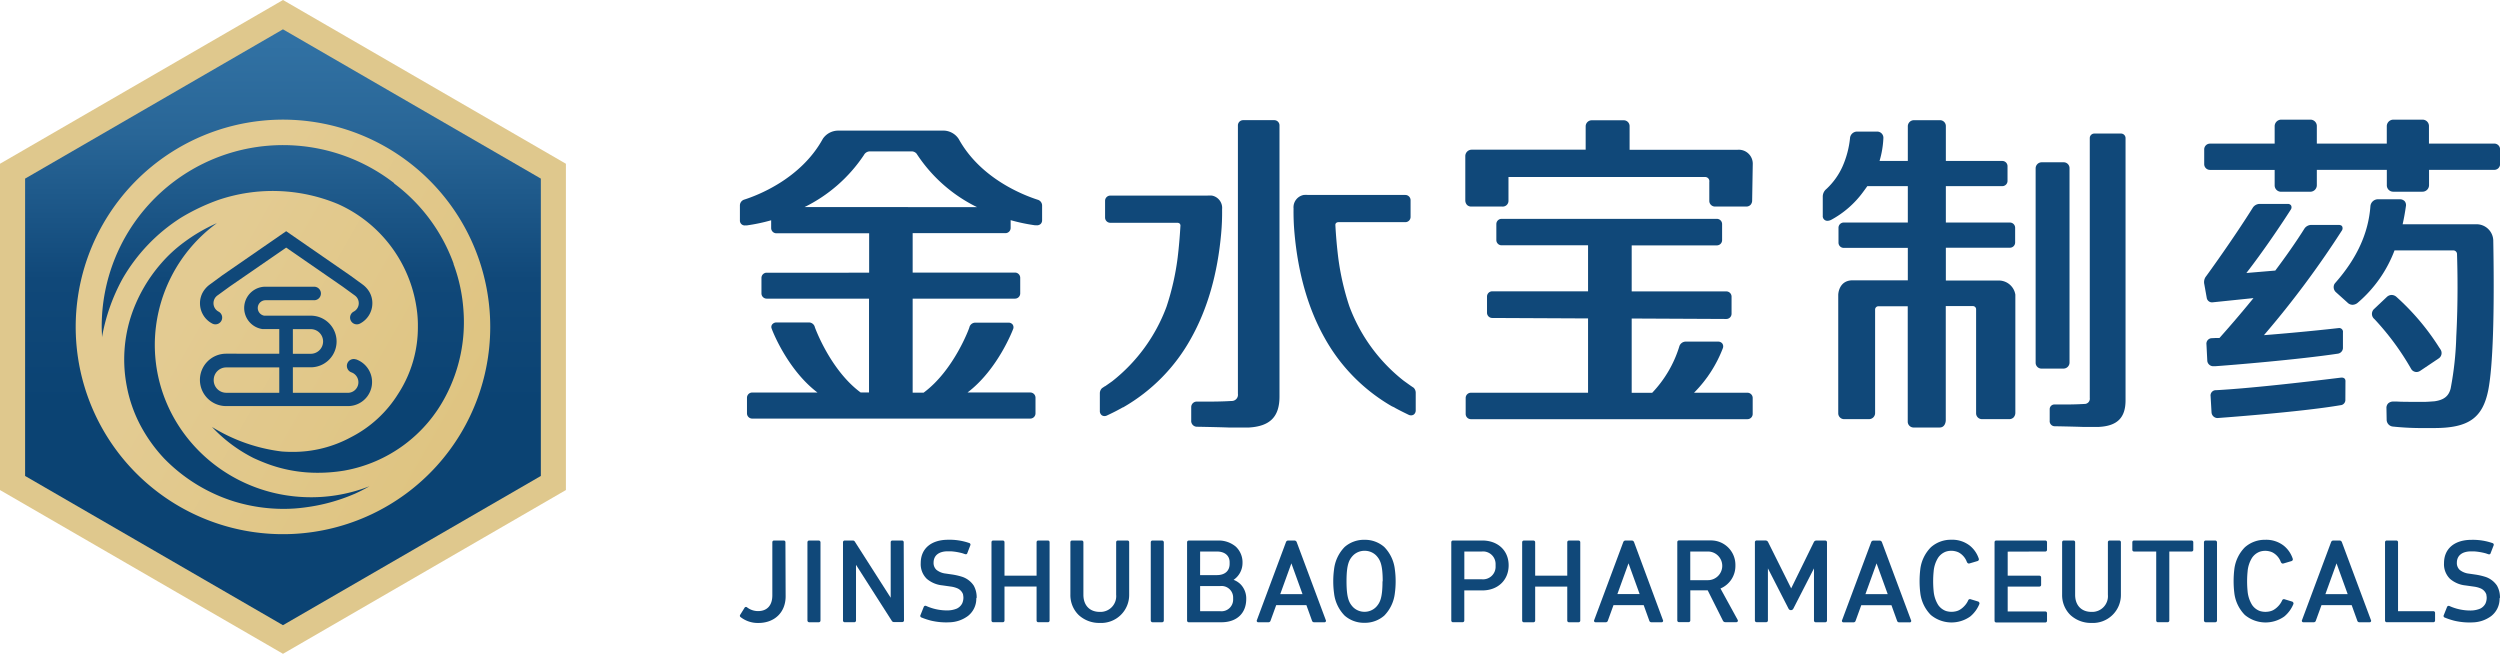 <svg xmlns="http://www.w3.org/2000/svg" xmlns:xlink="http://www.w3.org/1999/xlink" viewBox="0 0 597.54 156.27"><defs><style>.cls-1{fill:#dfc88d;}.cls-2{fill:url(#未命名的渐变_426);}.cls-3{fill:url(#未命名的渐变_6);}.cls-4{fill:#104879;}</style><linearGradient id="未命名的渐变_426" x1="67.63" y1="-76.92" x2="67.63" y2="98.35" gradientUnits="userSpaceOnUse"><stop offset="0" stop-color="#7acad6"/><stop offset="0.17" stop-color="#5ec0d0"/><stop offset="0.39" stop-color="#387bae"/><stop offset="0.62" stop-color="#296697"/><stop offset="0.82" stop-color="#104879"/><stop offset="0.99" stop-color="#0b4373"/></linearGradient><linearGradient id="未命名的渐变_6" x1="203.5" y1="155.67" x2="14.09" y2="47.58" gradientUnits="userSpaceOnUse"><stop offset="0.03" stop-color="#dab769"/><stop offset="0.35" stop-color="#ddc17a"/><stop offset="0.82" stop-color="#e3cb92"/></linearGradient></defs><title>Logo21</title><g id="图层_2" data-name="图层 2"><g id="Layer_1" data-name="Layer 1"><polygon class="cls-1" points="67.64 156.27 0 117.13 0 39.14 67.64 0 135.26 39.14 135.26 117.13 67.64 156.27"/><polygon class="cls-2" points="67.63 149.43 6 113.76 6 42.69 67.63 7.01 129.27 42.69 129.27 113.76 67.63 149.43"/><path class="cls-3" d="M117.12,75.81A49.54,49.54,0,1,0,70,127.62,49.54,49.54,0,0,0,117.12,75.81Zm-32.54,42.3a43.6,43.6,0,0,1-11.52,3.15,37.86,37.86,0,0,1-5.28.37A40.55,40.55,0,0,1,56.1,119.9a40,40,0,0,1-16.8-10.25,36.53,36.53,0,0,1-5.68-7.88,33,33,0,0,1-3.29-9.32,33.61,33.61,0,0,1,1.2-17.51,36.77,36.77,0,0,1,7-12,33.25,33.25,0,0,1,5.41-5,40.45,40.45,0,0,1,7.91-4.61A36.12,36.12,0,0,0,37,82.39c0,20.13,16.72,36.46,37.35,36.46a38,38,0,0,0,13.95-2.63A37.75,37.75,0,0,1,84.58,118.12Zm22-23.54a34,34,0,0,1-24.24,17.9A38.19,38.19,0,0,1,76,113v0a34.28,34.28,0,0,1-13-2.49h0c-.78-.31-1.56-.65-2.33-1a35.54,35.54,0,0,1-10-7.46,41.09,41.09,0,0,0,16.65,5.86c.87.07,1.73.1,2.57.1a29,29,0,0,0,14-3.51A28.56,28.56,0,0,0,95.2,94.08l.08-.12a29.15,29.15,0,0,0,4.6-16c0-.2,0-.42,0-.65a27.48,27.48,0,0,0-.3-3.61A32.31,32.31,0,0,0,80.87,48.81a40.46,40.46,0,0,0-28.74-1A49.38,49.38,0,0,0,43.31,52a42.25,42.25,0,0,0-14,14.59,45.18,45.18,0,0,0-4.93,14c0-.83-.07-1.65-.07-2.47A43.34,43.34,0,0,1,94.19,43.76l0,.08.1.08A41.58,41.58,0,0,1,108.41,63l0,.12a39.49,39.49,0,0,1,2.36,11A38,38,0,0,1,106.58,94.57Z"/><path class="cls-4" d="M50.74,77.34a1.61,1.61,0,0,0,1.5-2.86,2.25,2.25,0,0,1-1.21-2,2.27,2.27,0,0,1,1-1.9l2.86-2.08L68.4,59.18,81.89,68.5l2.86,2.08a2.27,2.27,0,0,1,1,1.9,2.25,2.25,0,0,1-1.21,2,1.61,1.61,0,1,0,1.5,2.86A5.47,5.47,0,0,0,89,72.48a5.34,5.34,0,0,0-.64-2.57A5.9,5.9,0,0,0,86.67,68h0l-2.9-2.11h0L68.4,55.26,53.06,65.86h0L50.15,68h0a5.9,5.9,0,0,0-1.71,1.93,5.34,5.34,0,0,0-.64,2.57A5.47,5.47,0,0,0,50.74,77.34Z"/><path class="cls-4" d="M85.1,85.91A1.61,1.61,0,0,0,84,89a2.52,2.52,0,0,1-.83,4.89H70V87.79h4.28a6.17,6.17,0,1,0,0-12.34H63.14a1.86,1.86,0,0,1,.31-3.69H75.09a1.61,1.61,0,1,0,0-3.23H63.22a5.09,5.09,0,0,0-.51,10.12c.15,0,.49,0,.49,0h3.55v5.89H54a6.26,6.26,0,0,0,.09,12.52H83.2a5.75,5.75,0,0,0,1.9-11.17ZM70,78.67h4.28a2.94,2.94,0,1,1,0,5.89H70ZM51.08,90.82a3,3,0,0,1,3-3H66.75v6.06H54.11A3,3,0,0,1,51.08,90.82Z"/><path class="cls-4" d="M248,47.73c-3.08-1-13.53-4.88-18.84-14.49l-.06-.09h0a4.4,4.4,0,0,0-3.43-1.93H200.3a4.45,4.45,0,0,0-3.62,1.94h0l-.05.09c-5.29,9.58-15.72,13.5-18.78,14.47l0,0a1.47,1.47,0,0,0-1,1.42V52.7a1.15,1.15,0,0,0,1.26,1.18l.36,0a43.23,43.23,0,0,0,5.85-1.23v1.86a1.25,1.25,0,0,0,1.25,1.25h22.17v9.42H183.21A1.25,1.25,0,0,0,182,66.4v3.73a1.25,1.25,0,0,0,1.25,1.25h24.46V93.81h-2c-7.25-5.34-10.91-15.49-10.94-15.58a1.46,1.46,0,0,0-1.41-1.16h-7.82a1.28,1.28,0,0,0-1,.51,1,1,0,0,0-.08,1c0,.1,3.63,9.71,10.93,15.24h-15.6a1.25,1.25,0,0,0-1.25,1.25v3.73a1.25,1.25,0,0,0,1.25,1.25h66.46a1.25,1.25,0,0,0,1.25-1.25V95.06a1.25,1.25,0,0,0-1.25-1.25h-15c7.3-5.52,10.9-15.14,10.94-15.25a1.15,1.15,0,0,0-.16-1,1.21,1.21,0,0,0-1-.44H233.1a1.46,1.46,0,0,0-1.41,1.15c0,.1-3.69,10.25-10.94,15.59h-2.61V71.38h24.46a1.25,1.25,0,0,0,1.25-1.25V66.4a1.25,1.25,0,0,0-1.25-1.25H218.14V55.73h22.17a1.25,1.25,0,0,0,1.25-1.25V52.62a43.19,43.19,0,0,0,5.85,1.23l.36,0a1.28,1.28,0,0,0,1-.36,1.22,1.22,0,0,0,.31-.8V49.14A1.45,1.45,0,0,0,248,47.73Zm-14.51,1.77H192.29a36.25,36.25,0,0,0,14.17-12.4h0l.14-.23a1.65,1.65,0,0,1,1.29-.69h10a1.57,1.57,0,0,1,1.19.55A36.19,36.19,0,0,0,233.53,49.51Z"/><path class="cls-4" d="M304.54,28.72h-7.41A1.25,1.25,0,0,0,295.88,30V94.15a1.48,1.48,0,0,1-1.42,1.69c-.32,0-2.12.15-5.58.15l-2.67,0h-.06a1.32,1.32,0,0,0-1.43,1.34v3.14a1.39,1.39,0,0,0,1.47,1.53s4.7.08,7.7.19c.78,0,1.62,0,2.51,0,1.15,0,2,0,2,0,5.13-.27,7.42-2.55,7.42-7.4V30A1.25,1.25,0,0,0,304.54,28.72Z"/><path class="cls-4" d="M292.1,50a3,3,0,0,0-2.43-3.25,6.83,6.83,0,0,0-1.09,0h-23.2a1.25,1.25,0,0,0-1.25,1.25v4a1.25,1.25,0,0,0,1.25,1.25h16.05a.83.83,0,0,1,.56.22.71.71,0,0,1,.15.56c-.15,2.6-.37,5.14-.66,7.54a61.88,61.88,0,0,1-2.66,11.73,40.6,40.6,0,0,1-13,17.84l-1.24.87-.43.3-.05,0-.48.32-.2.13h0a1.69,1.69,0,0,0-.54,1.23v4.26a1.24,1.24,0,0,0,.46,1,1.17,1.17,0,0,0,.65.2h0a1.38,1.38,0,0,0,.55-.12l1-.48c.71-.34,1.43-.71,2.14-1.1l.71-.39.07,0h0A42.83,42.83,0,0,0,284.66,80.9c3.93-7,6.36-15.41,7.22-25.11A56.14,56.14,0,0,0,292.1,50Z"/><path class="cls-4" d="M337.88,92.67h0l-.2-.13-.46-.31h0l-.52-.37L335.5,91a40.59,40.59,0,0,1-13-17.84,62,62,0,0,1-2.66-11.74c-.29-2.4-.52-4.94-.66-7.55a.71.71,0,0,1,.15-.55.82.82,0,0,1,.55-.22H335.9a1.25,1.25,0,0,0,1.25-1.25v-4a1.25,1.25,0,0,0-1.25-1.25h-23.2a6.82,6.82,0,0,0-1.09,0,3,3,0,0,0-2.43,3.24,56.21,56.21,0,0,0,.22,5.84c.86,9.69,3.29,18.14,7.22,25.11A42.83,42.83,0,0,0,332.8,97.18h0l.07,0,.71.39c.7.38,1.42.75,2.14,1.1l1,.49a1.38,1.38,0,0,0,.55.12,1.17,1.17,0,0,0,.65-.2,1.24,1.24,0,0,0,.46-1V93.9A1.69,1.69,0,0,0,337.88,92.67Z"/><path class="cls-4" d="M417.65,93.87H404.9a30.56,30.56,0,0,0,6.91-10.7,1.2,1.2,0,0,0-.15-1.06,1.24,1.24,0,0,0-1-.46H403a1.62,1.62,0,0,0-1.64,1.23,27.9,27.9,0,0,1-6.46,11H390V76.13l22.6.11A1.25,1.25,0,0,0,413.87,75V70.9a1.25,1.25,0,0,0-1.25-1.25H390v-11h20.36a1.25,1.25,0,0,0,1.25-1.25V53.56a1.25,1.25,0,0,0-1.25-1.25H358.9a1.25,1.25,0,0,0-1.25,1.25v3.82a1.25,1.25,0,0,0,1.25,1.25h20.67v11h-22.9a1.25,1.25,0,0,0-1.25,1.25v3.82A1.25,1.25,0,0,0,356.66,76l22.91.11V93.87h-28a1.25,1.25,0,0,0-1.25,1.25v3.82a1.25,1.25,0,0,0,1.25,1.25h66.1a1.25,1.25,0,0,0,1.25-1.25V95.12A1.25,1.25,0,0,0,417.65,93.87Z"/><path class="cls-4" d="M418.94,39.11v0a3.34,3.34,0,0,0-3.62-3.31H389.5v-5.7a1.4,1.4,0,0,0-1.31-1.35h-7.7A1.45,1.45,0,0,0,379,30.2v5.58h-27.2a1.53,1.53,0,0,0-1.57,1.58V47.92a1.61,1.61,0,0,0,.41,1.06,1.4,1.4,0,0,0,1,.39h7.4A1.37,1.37,0,0,0,360.55,48V42.31h47a1,1,0,0,1,1,1.18v4.61a1.37,1.37,0,0,0,1.44,1.27h7.4a1.4,1.4,0,0,0,1-.39,1.55,1.55,0,0,0,.4-.92h0Z"/><path class="cls-4" d="M494.65,86.62V40.14a1.4,1.4,0,0,0-1.31-1.35H488a1.45,1.45,0,0,0-1.45,1.48V86.75a1.4,1.4,0,0,0,1.31,1.35h5.36A1.45,1.45,0,0,0,494.65,86.62Z"/><path class="cls-4" d="M506.94,31.92h-6.37A1.09,1.09,0,0,0,499.49,33V95.12a1.25,1.25,0,0,1-1.2,1.43c-.28,0-1.82.13-4.79.13l-2.29,0h-.05a1.13,1.13,0,0,0-1.25,1.17v2.7a1.21,1.21,0,0,0,1.28,1.33s4,.07,6.61.16c.67,0,1.39,0,2.16,0,1,0,1.69,0,1.69,0,4.42-.23,6.39-2.19,6.39-6.37V33A1.09,1.09,0,0,0,506.94,31.92Z"/><path class="cls-4" d="M477.83,67.05H465.09V59.21h15.32A1.25,1.25,0,0,0,481.65,58V54.44a1.25,1.25,0,0,0-1.25-1.25H465.09v-8.7h13.49a1.25,1.25,0,0,0,1.25-1.25V39.72a1.25,1.25,0,0,0-1.25-1.25H465.09V30.08a1.4,1.4,0,0,0-1.31-1.35h-6.33A1.45,1.45,0,0,0,456,30.2v8.27h-6.76a22.51,22.51,0,0,0,.92-5.47,1.48,1.48,0,0,0-1.47-1.55H443.9a1.7,1.7,0,0,0-1.72,1.63,22.49,22.49,0,0,1-1.75,6.63,16.62,16.62,0,0,1-3.9,5.47,2.35,2.35,0,0,0-.86,1.73v4.68a1.1,1.1,0,0,0,.64,1.09,1.13,1.13,0,0,0,.48.1,2.12,2.12,0,0,0,.88-.23,23,23,0,0,0,7.65-6.68c.34-.46.68-.92,1-1.38H456v8.7H440.68a1.25,1.25,0,0,0-1.25,1.25V58a1.25,1.25,0,0,0,1.25,1.25H456V67H442.7c-3.27.08-3.33,3.42-3.33,3.45V98.83a1.4,1.4,0,0,0,1.31,1.35h6.05a1.45,1.45,0,0,0,1.45-1.48V74a.79.79,0,0,1,.8-.8h7v27.63a1.4,1.4,0,0,0,1.31,1.35h6.33c1.14,0,1.45-1.14,1.45-1.74V73.16h6.5a.76.76,0,0,1,.75.79V98.83a1.4,1.4,0,0,0,1.31,1.35h6.57a1.44,1.44,0,0,0,1.07-.4,1.65,1.65,0,0,0,.43-1.08V70.42A4,4,0,0,0,477.83,67.05Z"/><path class="cls-4" d="M560,79.47a.91.91,0,0,0-1-1.06h0s-8.05.93-17.88,1.7a226,226,0,0,0,18.62-25,1,1,0,0,0,.07-1c-.22-.39-.87-.35-.87-.35H552.4a2,2,0,0,0-1.57.83h0c-2.11,3.36-4.55,6.81-7,10.08l-6.91.58c3.89-5,8.15-11.29,10.62-15.16a.94.94,0,0,0,.05-1,.91.91,0,0,0-.77-.35h-6.74a2,2,0,0,0-1.57.82h0c-4.79,7.65-11.11,16.34-11.17,16.41l-.09.12h0l-.1.14a2.27,2.27,0,0,0-.29,1.69l.58,3.24a1.28,1.28,0,0,0,1.5,1.09l9.68-1c-3.34,4.1-6.33,7.52-8.13,9.53l-.75,0-1.22.06a1.32,1.32,0,0,0-1.14,1.5l.2,3.94a1.43,1.43,0,0,0,1.53,1.25h.38c3.68-.25,19.84-1.58,29.31-3A1.42,1.42,0,0,0,560,83.23v-.07h0Z"/><path class="cls-4" d="M560.6,91.26c.11-1.2-1.09-1-1.09-1h0c-9.47,1.17-22.14,2.59-29.81,3h0a1.26,1.26,0,0,0-1.33,1.45h0l.22,3.84h0A1.45,1.45,0,0,0,530,99.92s19.64-1.4,29.41-3.07a1.25,1.25,0,0,0,1.17-1.32h0Z"/><path class="cls-4" d="M583.32,83.53l-.3-.45A57.48,57.48,0,0,0,572.83,71a1.78,1.78,0,0,0-1.19-.5,1.72,1.72,0,0,0-1.12.45l-3.07,2.9a1.59,1.59,0,0,0,.07,2.41,63.24,63.24,0,0,1,8.77,11.89l.08.13.09.12,0,0a1.54,1.54,0,0,0,1.12.52,1.68,1.68,0,0,0,.94-.32l4.35-2.92A1.54,1.54,0,0,0,583.32,83.53Z"/><path class="cls-4" d="M596.16,34.32h-15.6V30.07a1.53,1.53,0,0,0-1.44-1.47h-7.06a1.57,1.57,0,0,0-1.58,1.61v4.12H553.76V30.07a1.53,1.53,0,0,0-1.44-1.47h-7.06a1.57,1.57,0,0,0-1.58,1.61v4.12H528.22a1.38,1.38,0,0,0-1.38,1.38v3.52a1.38,1.38,0,0,0,1.38,1.38h15.46v3.75a1.52,1.52,0,0,0,1.57,1.47h6.93a1.57,1.57,0,0,0,1.58-1.61V40.6h16.73v3.75a1.52,1.52,0,0,0,1.57,1.47H579a1.57,1.57,0,0,0,1.58-1.61V40.6h15.6a1.38,1.38,0,0,0,1.38-1.38V35.7A1.38,1.38,0,0,0,596.16,34.32Z"/><path class="cls-4" d="M595.93,57.44A4,4,0,0,0,592,53.6H574.27c.31-1.38.57-2.82.77-4.25a1.49,1.49,0,0,0-.27-1.24,1.53,1.53,0,0,0-1.11-.48h-5.3a1.81,1.81,0,0,0-1.8,1.75c-.5,6.42-3.24,12.37-8.35,18.19l-.13.15-.11.16h0a1.63,1.63,0,0,0,.4,2l2.67,2.4.11.11a1.73,1.73,0,0,0,1.15.46,2,2,0,0,0,1.27-.52,30.61,30.61,0,0,0,8.76-12.48h13.94a.9.9,0,0,1,1,.92v.09c.12,3.78.26,11.34-.18,19.55a76.8,76.8,0,0,1-1.34,12.42c-.46,1.88-1.65,2.81-4,3.1-.25,0-1.34.11-2.07.12H578c-2.13,0-4,0-5-.07h-.07l-.72,0h-.09a1.76,1.76,0,0,0-1.32.45,1.55,1.55,0,0,0-.4,1.16l.05,2.78a1.65,1.65,0,0,0,1.44,1.58,66.69,66.69,0,0,0,7.77.36h2.14c8.21,0,11.6-2.38,12.94-9.09C595.83,87.62,596.25,75.26,595.93,57.44Z"/><path class="cls-4" d="M187.73,129.59a.4.4,0,0,0-.4-.4H185a.4.4,0,0,0-.4.4V142.3c0,2.39-1.24,3.76-3.41,3.76a4.29,4.29,0,0,1-2.64-.9h0a.39.39,0,0,0-.6.13l-1,1.6h0l-.06.09a.41.41,0,0,0,.14.53,6.71,6.71,0,0,0,4.22,1.39c3.91,0,6.53-2.56,6.53-6.37Z"/><rect class="cls-4" x="192.99" y="129.19" width="3.12" height="19.54" rx="0.4" ry="0.4"/><rect class="cls-4" x="275.05" y="129.19" width="3.12" height="19.54" rx="0.4" ry="0.4"/><path class="cls-4" d="M216,129.59a.4.4,0,0,0-.4-.4h-2.31a.4.4,0,0,0-.4.4v13.28l-8.58-13.43a.54.54,0,0,0-.42-.25h-2a.4.4,0,0,0-.4.4v18.73a.4.4,0,0,0,.4.4h2.31a.4.4,0,0,0,.4-.4V135l8.58,13.43a.58.58,0,0,0,.49.25h2a.4.4,0,0,0,.4-.4Z"/><path class="cls-4" d="M233.44,142.63a5.65,5.65,0,0,0-.72-2.69,5.37,5.37,0,0,0-2.73-2.07,15.55,15.55,0,0,0-2.57-.58l-1.45-.21a4.24,4.24,0,0,1-2.13-.87,2.2,2.2,0,0,1-.7-1.72c0-1.78,1.33-2.72,3.4-2.72h0l.72,0a14.14,14.14,0,0,1,2.82.48l.56.19h0c.36.12.5-.07.54-.17l.74-1.92h0a.4.4,0,0,0-.2-.54,14.31,14.31,0,0,0-5.09-.8c-4,0-6.56,2.06-6.56,5.57a4.88,4.88,0,0,0,1.44,3.76,6.74,6.74,0,0,0,3.72,1.57l2.12.3a6.12,6.12,0,0,1,1.48.41,2.5,2.5,0,0,1,1.36,1.45h0v0l0,.1v0a3.61,3.61,0,0,1,.08.74,3.5,3.5,0,0,1-.27,1.27,2.77,2.77,0,0,1-1.3,1.28,6,6,0,0,1-2.33.44,12.11,12.11,0,0,1-5-1.07h0a.42.42,0,0,0-.58.23l-.77,1.93a.4.4,0,0,0,.18.58,17.24,17.24,0,0,0,2.32.77,15.74,15.74,0,0,0,4.43.4,7.73,7.73,0,0,0,4.4-1.51,5.22,5.22,0,0,0,2-4.25C233.45,143,233.45,142.72,233.44,142.63Z"/><path class="cls-4" d="M250.47,129.19h-2.31a.4.4,0,0,0-.4.4v8h-7.67v-8a.4.4,0,0,0-.4-.4h-2.31a.4.4,0,0,0-.4.4v18.73a.4.4,0,0,0,.4.4h2.31a.4.4,0,0,0,.4-.4v-8.13h7.67v8.13a.4.4,0,0,0,.4.4h2.31a.4.4,0,0,0,.4-.4V129.59A.4.4,0,0,0,250.47,129.19Z"/><path class="cls-4" d="M269.49,129.19h-2.31a.4.4,0,0,0-.4.4v12.57a3.76,3.76,0,0,1-3.93,4.09c-2.41,0-3.9-1.57-3.9-4.09V129.59a.4.4,0,0,0-.4-.4h-2.31a.4.4,0,0,0-.4.4v12.52a6.65,6.65,0,0,0,2,4.91,7.22,7.22,0,0,0,5,1.87,6.69,6.69,0,0,0,7.05-6.78V129.59A.4.4,0,0,0,269.49,129.19Z"/><path class="cls-4" d="M296.72,139.88h0a4,4,0,0,0-.37-.38l-.16-.14-.08-.06a4.8,4.8,0,0,0-1.26-.71h0a4.86,4.86,0,0,0,2.13-4,5.14,5.14,0,0,0-1.61-3.94,6.32,6.32,0,0,0-4.33-1.45h-6.91a.4.4,0,0,0-.4.4v18.73a.4.4,0,0,0,.4.4h7.8c3.66,0,5.94-2.13,5.94-5.56A4.85,4.85,0,0,0,296.72,139.88Zm-9.87-8.06h4c1.82,0,3,.92,3.05,2.47,0,.07,0,.41,0,.49,0,1.68-1.14,2.68-3.06,2.68h-4Zm4.81,14.26h-4.81v-6h4.81a2.76,2.76,0,0,1,3.08,2.74s0,.35,0,.38A2.79,2.79,0,0,1,291.67,146.09Z"/><path class="cls-4" d="M316.88,148.2l-6.93-18.58a.6.6,0,0,0-.58-.43H307.9a.58.58,0,0,0-.55.43l-6.93,18.59a.35.35,0,0,0,.31.52h2.43a.52.52,0,0,0,.53-.4l1.34-3.69h7.22l1.33,3.69a.52.52,0,0,0,.53.4h2.43A.35.35,0,0,0,316.88,148.2ZM306,142l2.66-7.35,2.66,7.35Z"/><path class="cls-4" d="M333.58,138.94h0a20.56,20.56,0,0,0-.19-2.85,9.11,9.11,0,0,0-2.54-5.36,7,7,0,0,0-4.58-1.71h-.35a7,7,0,0,0-4.52,1.71,9.11,9.11,0,0,0-2.54,5.36,20.56,20.56,0,0,0-.19,2.85h0a20.56,20.56,0,0,0,.19,2.85,9.11,9.11,0,0,0,2.54,5.36,7,7,0,0,0,4.69,1.71h.07a7,7,0,0,0,4.69-1.71,9.11,9.11,0,0,0,2.54-5.36,20.56,20.56,0,0,0,.19-2.85h0Zm-3.14,0h0c0,4-.61,5.14-1.52,6.13a3.87,3.87,0,0,1-2.78,1.16h0a3.87,3.87,0,0,1-2.78-1.16c-.91-1-1.52-2.13-1.52-6.13h0c0-4,.61-5.14,1.52-6.13a3.85,3.85,0,0,1,2.69-1.16h.23a3.85,3.85,0,0,1,2.69,1.16c.91,1,1.52,2.13,1.52,6.13h0Z"/><rect class="cls-4" x="526.78" y="129.19" width="3.12" height="19.54" rx="0.4" ry="0.4"/><path class="cls-4" d="M377.32,129.2H375a.4.4,0,0,0-.4.4v8h-7.67v-8a.4.4,0,0,0-.4-.4h-2.31a.4.4,0,0,0-.4.4v18.73a.4.4,0,0,0,.4.4h2.31a.4.4,0,0,0,.4-.4v-8.13h7.67v8.13a.4.4,0,0,0,.4.4h2.31a.4.4,0,0,0,.4-.4V129.61A.4.4,0,0,0,377.32,129.2Z"/><path class="cls-4" d="M506.53,129.19h-2.31a.4.4,0,0,0-.4.4v12.57a3.76,3.76,0,0,1-3.93,4.09c-2.41,0-3.9-1.57-3.9-4.09V129.59a.4.4,0,0,0-.4-.4h-2.31a.4.4,0,0,0-.4.4v12.52a6.65,6.65,0,0,0,2,4.91,7.22,7.22,0,0,0,5,1.87,6.69,6.69,0,0,0,7.05-6.78V129.59A.4.4,0,0,0,506.53,129.19Z"/><path class="cls-4" d="M566.69,148.2l-6.93-18.58a.6.6,0,0,0-.58-.43h-1.48a.58.58,0,0,0-.55.43l-6.93,18.59a.35.35,0,0,0,.31.52H553a.52.52,0,0,0,.53-.4l1.34-3.69h7.22l1.33,3.69a.52.52,0,0,0,.53.4h2.43A.35.35,0,0,0,566.69,148.2ZM555.81,142l2.66-7.35,2.66,7.35Z"/><path class="cls-4" d="M390.58,129.62a.6.6,0,0,0-.58-.43h-1.48a.58.58,0,0,0-.55.43l-6.93,18.59a.35.35,0,0,0,.31.52h2.43a.52.52,0,0,0,.53-.4l1.34-3.69h7.22l1.33,3.69a.52.52,0,0,0,.53.4h2.43a.35.35,0,0,0,.31-.52Zm-4,12.37,2.66-7.35,2.66,7.35Z"/><path class="cls-4" d="M456.76,148.22l-6.93-18.58a.6.6,0,0,0-.58-.43h-1.48a.58.58,0,0,0-.55.43l-6.93,18.59a.35.35,0,0,0,.31.52H443a.52.52,0,0,0,.53-.4l1.34-3.69h7.22l1.33,3.69a.52.52,0,0,0,.53.4h2.43A.35.35,0,0,0,456.76,148.22ZM445.87,142l2.66-7.35,2.66,7.35Z"/><path class="cls-4" d="M354.28,129.19h-7a.4.4,0,0,0-.4.4v18.73a.4.4,0,0,0,.4.4h2.31a.4.4,0,0,0,.4-.4v-7.2h4.31c3.7,0,6.29-2.45,6.29-6S358,129.19,354.28,129.19Zm-.16,9.26H350v-6.63h4.15a3,3,0,0,1,3.32,2.92c0,.07,0,.52,0,.6A3,3,0,0,1,354.12,138.45Z"/><path class="cls-4" d="M415.33,148.16l-4.11-7.5a5.83,5.83,0,0,0,3.57-5.38V135a5.83,5.83,0,0,0-5.83-5.83h-7.66a.4.4,0,0,0-.4.4v18.73a.4.4,0,0,0,.4.4h2.31a.4.4,0,0,0,.4-.4V141.1h4.16l3.63,7.24a.63.63,0,0,0,.59.37H415A.36.36,0,0,0,415.33,148.16Zm-7.09-9.49H404v-6.85h4.22a3.42,3.42,0,0,1,0,6.85Z"/><path class="cls-4" d="M436.29,129.2h-2.18a.65.65,0,0,0-.56.35l-5.43,11.08-5.54-11.11a.72.72,0,0,0-.56-.34h-2.17a.4.4,0,0,0-.4.4v18.73a.4.4,0,0,0,.4.4h2.31a.4.4,0,0,0,.4-.4V135.85l4.92,9.61a1,1,0,0,0,.11.17.64.64,0,0,0,.94,0,1,1,0,0,0,.12-.18l4.92-9.6v12.48a.4.4,0,0,0,.4.4h2.31a.4.4,0,0,0,.4-.4V129.61A.4.4,0,0,0,436.29,129.2Z"/><path class="cls-4" d="M488.87,131.82a.4.4,0,0,0,.4-.4v-1.83a.4.4,0,0,0-.4-.4H477.13a.4.4,0,0,0-.4.4v18.79a.4.4,0,0,0,.4.4h11.74a.4.4,0,0,0,.4-.4v-1.83a.4.4,0,0,0-.4-.4h-9V140.2h7.59a.4.4,0,0,0,.4-.4V138a.4.4,0,0,0-.4-.4h-7.59v-5.75Z"/><path class="cls-4" d="M472.83,143.78l-1.84-.56a.45.45,0,0,0-.55.25h0a4.82,4.82,0,0,1-1.09,1.55h0a4.67,4.67,0,0,1-1.06.8,3.36,3.36,0,0,1-.76.28,4.56,4.56,0,0,1-2.4-.06,3.83,3.83,0,0,1-1.89-1.47,7.47,7.47,0,0,1-1.07-3.29,23.77,23.77,0,0,1,0-4.68,7.27,7.27,0,0,1,1.07-3.29,3.83,3.83,0,0,1,1.89-1.47,4.17,4.17,0,0,1,2.3-.06,3.36,3.36,0,0,1,.76.28,4.25,4.25,0,0,1,1.92,2.25h0s.18.47.6.37h0l1.95-.58h0a.44.44,0,0,0,.29-.6,6.69,6.69,0,0,0-2.12-3.07,6.82,6.82,0,0,0-4.49-1.42,7.13,7.13,0,0,0-4.83,1.8A9,9,0,0,0,459,135.9a23.65,23.65,0,0,0-.19,3h0a23.65,23.65,0,0,0,.19,3,9,9,0,0,0,2.49,5.08,7.73,7.73,0,0,0,9.43.37,7.61,7.61,0,0,0,2.19-3A.49.49,0,0,0,472.83,143.78Z"/><path class="cls-4" d="M547.87,143.79l-1.84-.56a.45.45,0,0,0-.55.25h0a4.82,4.82,0,0,1-1.09,1.55h0a4.67,4.67,0,0,1-1.06.8,3.36,3.36,0,0,1-.76.28,4.56,4.56,0,0,1-2.4-.06,3.83,3.83,0,0,1-1.89-1.47,7.47,7.47,0,0,1-1.07-3.29,23.77,23.77,0,0,1,0-4.68,7.27,7.27,0,0,1,1.07-3.29,3.83,3.83,0,0,1,1.89-1.47,4.17,4.17,0,0,1,2.3-.06,3.36,3.36,0,0,1,.76.28,4.25,4.25,0,0,1,1.92,2.25h0s.18.47.6.37h0l1.95-.58h0a.44.44,0,0,0,.29-.6,6.69,6.69,0,0,0-2.12-3.07,6.82,6.82,0,0,0-4.49-1.42,7.13,7.13,0,0,0-4.83,1.8,9,9,0,0,0-2.49,5.08,23.65,23.65,0,0,0-.19,3h0a23.65,23.65,0,0,0,.19,3,9,9,0,0,0,2.49,5.08,7.73,7.73,0,0,0,9.43.37,7.61,7.61,0,0,0,2.19-3A.49.49,0,0,0,547.87,143.79Z"/><path class="cls-4" d="M523.83,129.19H510.06a.4.4,0,0,0-.4.4v1.83a.4.4,0,0,0,.4.4h5.31v16.5a.4.4,0,0,0,.4.4h2.33a.4.4,0,0,0,.4-.4v-16.5h5.33a.4.4,0,0,0,.4-.4v-1.83A.4.4,0,0,0,523.83,129.19Z"/><path class="cls-4" d="M581.62,146.08h-8.45V129.59a.4.4,0,0,0-.4-.4h-2.31a.4.4,0,0,0-.4.4v18.73a.4.4,0,0,0,.4.4h11.16a.4.4,0,0,0,.4-.4v-1.83A.4.4,0,0,0,581.62,146.08Z"/><path class="cls-4" d="M597.53,142.65a5.65,5.65,0,0,0-.72-2.69,5.37,5.37,0,0,0-2.73-2.07,15.55,15.55,0,0,0-2.57-.58l-1.45-.21a4.24,4.24,0,0,1-2.13-.87,2.2,2.2,0,0,1-.7-1.72c0-1.78,1.33-2.72,3.4-2.72h0l.72,0a14.14,14.14,0,0,1,2.82.48l.56.19h0c.36.12.5-.07.54-.17l.74-1.92h0a.4.4,0,0,0-.2-.54,14.31,14.31,0,0,0-5.09-.8c-4,0-6.56,2.06-6.56,5.57a4.88,4.88,0,0,0,1.44,3.76,6.74,6.74,0,0,0,3.72,1.57l2.12.3a6.12,6.12,0,0,1,1.48.41,2.5,2.5,0,0,1,1.36,1.45h0v0l0,.1v0a3.61,3.61,0,0,1,.08.74,3.5,3.5,0,0,1-.27,1.27,2.77,2.77,0,0,1-1.3,1.28,6,6,0,0,1-2.33.44,12.11,12.11,0,0,1-5-1.07h0a.42.42,0,0,0-.58.23l-.77,1.93a.4.4,0,0,0,.18.58,17.24,17.24,0,0,0,2.32.77,15.74,15.74,0,0,0,4.43.4,7.73,7.73,0,0,0,4.4-1.51,5.22,5.22,0,0,0,2-4.25C597.54,143,597.54,142.74,597.53,142.65Z"/></g></g></svg>